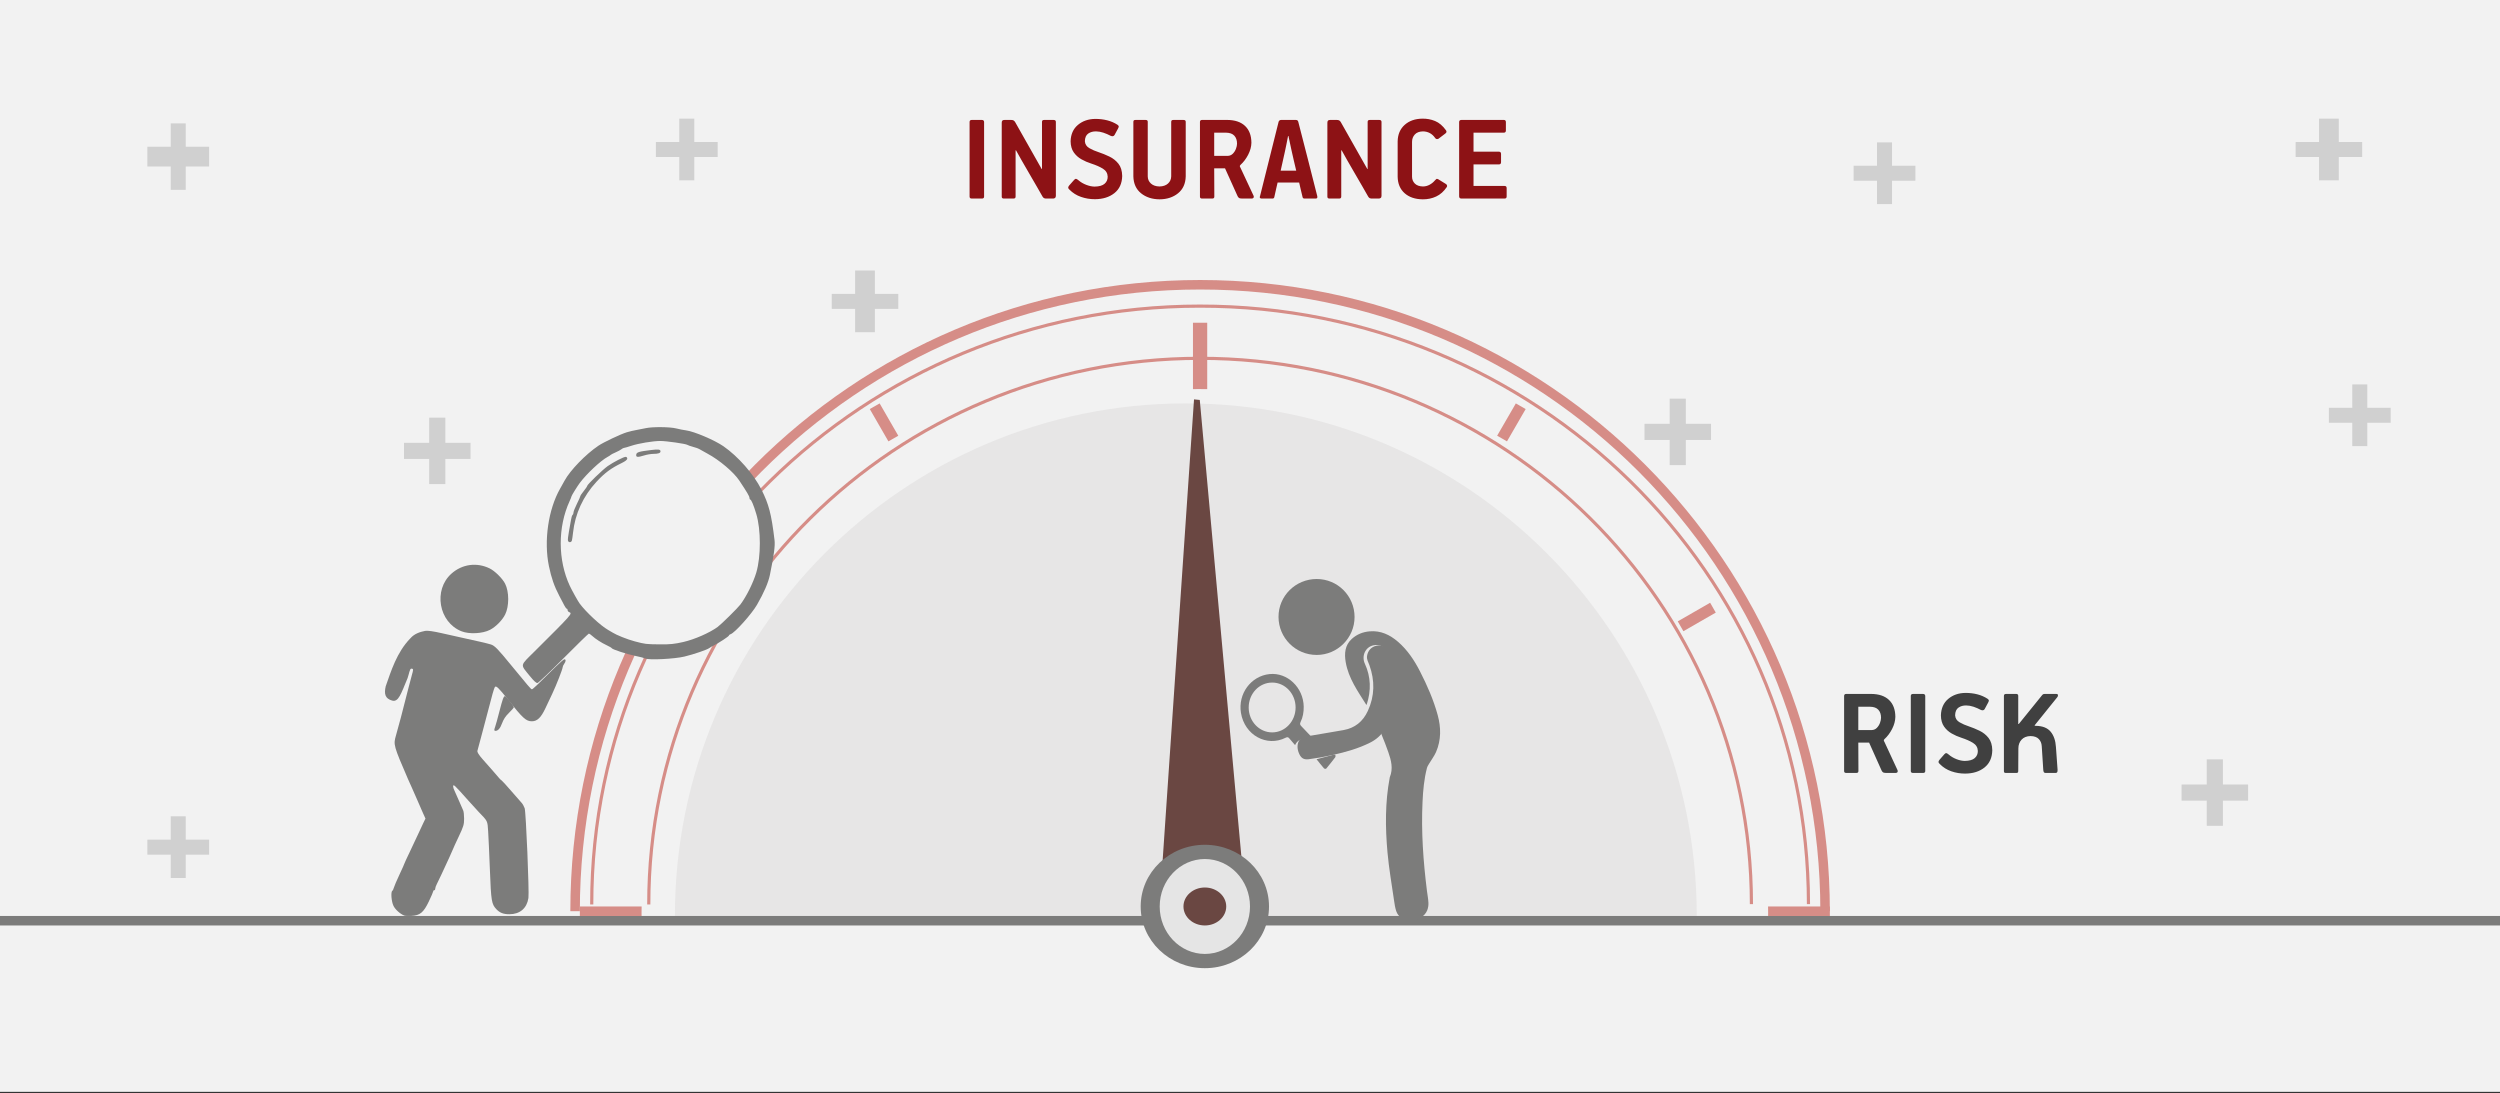 <svg width="526" height="230" xmlns="http://www.w3.org/2000/svg" xmlns:xlink="http://www.w3.org/1999/xlink" overflow="hidden"><rect width="100%" height="100%" fill="#333333" stroke="none"/><defs><clipPath id="clip0"><rect x="0" y="0" width="526" height="230"/></clipPath></defs><g clip-path="url(#clip0)"><rect x="0" y="0" width="526" height="229.667" fill="#FFFFFF"/><rect x="0" y="0" width="526" height="229.667" fill="#F2F2F2"/><path d="M142 192.832C141.939 133.271 190.019 84.938 249.389 84.877 308.76 84.816 356.939 133.049 357 192.61 357 192.743 357 192.876 357 193.009L249.5 192.721Z" fill="#E7E6E6" fill-rule="evenodd"/><path d="M0 193.719 526 193.719" stroke="#7C7C7B" stroke-width="2" stroke-miterlimit="8" fill="none" fill-rule="evenodd"/><path d="M4.656 35.971 0 19.414 98.963 0 99.415 1.129 4.656 35.971Z" fill="#6A4742" fill-rule="evenodd" transform="matrix(-0.281 -0.96 -0.961 0.28 280.242 179.153)"/><path d="M121 191.722C121 118.926 179.875 59.913 252.5 59.913 325.125 59.913 384 118.926 384 191.722" stroke="#D68D87" stroke-width="2" stroke-miterlimit="8" fill="none" fill-rule="evenodd"/><path d="M267 190.724C267 197.894 260.957 203.705 253.5 203.705 246.043 203.705 240 197.894 240 190.724 240 183.554 246.043 177.742 253.5 177.742 260.957 177.742 267 183.554 267 190.724Z" fill="#7C7C7B" fill-rule="evenodd"/><path d="M253.5 200.709C248.266 200.709 244 196.233 244 190.724 244 185.222 248.258 180.738 253.5 180.738 258.734 180.738 263 185.214 263 190.724 263 196.225 258.734 200.709 253.5 200.709Z" fill="#E5E5E5" fill-rule="evenodd"/><path d="M253.5 194.718C251.018 194.718 249 192.926 249 190.724 249 188.521 251.018 186.729 253.5 186.729 255.982 186.729 258 188.521 258 190.724 258 192.926 255.982 194.718 253.5 194.718Z" fill="#6A4742" fill-rule="evenodd"/><path d="M189 91.68 185.077 84.877 183 86.062 186.923 92.865C187.611 92.459 188.303 92.062 189 91.68Z" fill="#D68D87" fill-rule="evenodd"/><path d="M151 130.732 144.183 126.816 143 128.892 149.813 132.808C150.201 132.106 150.598 131.419 151 130.732Z" fill="#D68D87" fill-rule="evenodd"/><path d="M354.187 132.808 361 128.89 359.813 126.816 353 130.734C353.407 131.415 353.804 132.107 354.187 132.808Z" fill="#D68D87" fill-rule="evenodd"/><path d="M317.067 92.865 321 86.068 318.933 84.877 315 91.674C315.695 92.062 316.386 92.459 317.067 92.865Z" fill="#D68D87" fill-rule="evenodd"/><path d="M134.982 192.079C134.982 191.626 134.991 191.173 135 190.724L122 190.724 122 192.721 134.991 192.721C134.986 192.504 134.982 192.292 134.982 192.079Z" fill="#D68D87" fill-rule="evenodd"/><path d="M372 190.724C372.013 191.173 372.018 191.626 372.018 192.079 372.018 192.292 372.013 192.504 372.009 192.721L385 192.721 385 190.724 372 190.724Z" fill="#D68D87" fill-rule="evenodd"/><path d="M252.307 81.862C252.874 81.862 253.44 81.872 254 81.881L254 67.902 251 67.902 251 81.872C251.44 81.872 251.873 81.862 252.307 81.862Z" fill="#D68D87" fill-rule="evenodd"/><path d="M271.007 28.613C270.902 29.148 270.798 29.68 270.696 30.209 270.593 30.737 270.483 31.269 270.364 31.805L269.452 35.908 272.723 35.908C272.56 35.206 272.391 34.491 272.217 33.762 272.044 33.034 271.882 32.319 271.731 31.617L271.088 28.613ZM255.468 27.912 255.468 32.797 258.312 32.797C258.742 32.782 259.102 32.627 259.392 32.332 259.683 32.036 259.902 31.691 260.049 31.294 260.197 30.897 260.271 30.539 260.271 30.22 260.274 29.525 260.086 28.97 259.707 28.553 259.328 28.136 258.738 27.923 257.937 27.912ZM307.485 25.234 316.41 25.234C316.545 25.233 316.65 25.268 316.725 25.341 316.8 25.413 316.838 25.529 316.839 25.689L316.839 27.43C316.841 27.579 316.81 27.696 316.745 27.782 316.681 27.867 316.569 27.91 316.41 27.912L310.029 27.912 310.029 31.912 315.365 31.912C315.524 31.913 315.64 31.957 315.713 32.042 315.786 32.128 315.821 32.245 315.82 32.394L315.82 34.108C315.821 34.257 315.786 34.374 315.716 34.46 315.647 34.545 315.538 34.589 315.391 34.59L310.029 34.59 310.029 39.126 316.571 39.126C316.706 39.125 316.811 39.161 316.886 39.233 316.961 39.306 316.999 39.422 317 39.582L317 41.323C317.004 41.622 316.862 41.774 316.571 41.778L307.485 41.778C307.336 41.778 307.219 41.739 307.134 41.661 307.048 41.583 307.005 41.471 307.003 41.323L307.003 25.689C307.003 25.39 307.164 25.238 307.485 25.234ZM279.896 25.234 281.235 25.234C281.469 25.232 281.65 25.269 281.777 25.344 281.904 25.42 282.018 25.544 282.118 25.716L287.698 35.584 287.752 35.53 287.752 25.636C287.751 25.49 287.793 25.386 287.876 25.324 287.959 25.262 288.087 25.232 288.261 25.234L290.162 25.234C290.312 25.232 290.434 25.262 290.527 25.324 290.62 25.386 290.668 25.49 290.671 25.636L290.671 41.215C290.665 41.426 290.603 41.574 290.483 41.657 290.364 41.741 290.221 41.781 290.055 41.778L288.716 41.778C288.518 41.784 288.352 41.759 288.217 41.704 288.083 41.65 287.963 41.531 287.859 41.349 287.597 40.877 287.212 40.203 286.704 39.327 286.196 38.45 285.648 37.505 285.059 36.492 284.47 35.479 283.924 34.533 283.419 33.653 282.914 32.773 282.534 32.094 282.279 31.615L282.199 31.642 282.199 41.349C282.199 41.508 282.158 41.62 282.078 41.684 281.998 41.749 281.877 41.78 281.717 41.778L279.762 41.778C279.601 41.78 279.48 41.75 279.4 41.688 279.32 41.626 279.28 41.522 279.28 41.376L279.28 25.85C279.275 25.637 279.318 25.48 279.407 25.381 279.496 25.282 279.659 25.233 279.896 25.234ZM269.56 25.234 272.589 25.234C272.713 25.229 272.827 25.252 272.931 25.301 273.035 25.35 273.109 25.453 273.152 25.609 273.823 28.212 274.492 30.818 275.16 33.426 275.827 36.036 276.49 38.641 277.147 41.242 277.169 41.3 277.178 41.371 277.174 41.456 277.176 41.54 277.151 41.614 277.1 41.678 277.049 41.741 276.957 41.775 276.825 41.778L274.493 41.778C274.373 41.779 274.278 41.757 274.208 41.711 274.138 41.665 274.09 41.589 274.064 41.483 273.941 40.961 273.817 40.443 273.692 39.931 273.566 39.419 273.449 38.908 273.34 38.399L268.809 38.399C268.746 38.663 268.644 39.107 268.501 39.73 268.358 40.353 268.228 40.937 268.112 41.483 268.084 41.601 268.032 41.68 267.958 41.721 267.883 41.762 267.791 41.781 267.683 41.778L265.484 41.778C265.194 41.774 265.051 41.675 265.055 41.483 265.056 41.444 265.061 41.408 265.072 41.376 265.083 41.343 265.095 41.308 265.109 41.269L269.023 25.609C269.062 25.5 269.125 25.41 269.211 25.341 269.297 25.272 269.413 25.236 269.56 25.234ZM252.897 25.234 258.205 25.234C259.825 25.244 261.076 25.665 261.958 26.496 262.839 27.328 263.286 28.506 263.297 30.032 263.278 30.875 263.048 31.72 262.607 32.568 262.167 33.416 261.629 34.126 260.994 34.699 260.941 34.752 260.906 34.8 260.887 34.843 260.868 34.886 260.859 34.927 260.86 34.966 260.864 35.047 260.909 35.154 260.994 35.288L263.753 41.188C263.819 41.33 263.82 41.462 263.756 41.584 263.692 41.705 263.566 41.77 263.378 41.778L261.342 41.778C261.006 41.775 260.774 41.721 260.646 41.614 260.517 41.507 260.419 41.365 260.351 41.188L257.749 35.422 255.468 35.422C255.469 36.414 255.474 37.406 255.482 38.399 255.49 39.391 255.494 40.383 255.495 41.376 255.495 41.522 255.455 41.626 255.375 41.688 255.294 41.75 255.174 41.78 255.013 41.778L252.951 41.778C252.79 41.78 252.67 41.75 252.589 41.688 252.509 41.626 252.469 41.522 252.469 41.376L252.469 25.689C252.464 25.39 252.607 25.238 252.897 25.234ZM238.942 25.234 241.004 25.234C241.141 25.231 241.255 25.257 241.345 25.311 241.436 25.365 241.483 25.464 241.486 25.609L241.486 37.115C241.495 37.719 241.719 38.22 242.157 38.617 242.595 39.014 243.194 39.219 243.954 39.233 244.715 39.22 245.314 39.013 245.752 38.613 246.19 38.214 246.414 37.705 246.423 37.088L246.423 25.636C246.423 25.49 246.463 25.386 246.543 25.324 246.623 25.262 246.744 25.232 246.905 25.234L248.967 25.234C249.129 25.233 249.254 25.262 249.342 25.321 249.43 25.38 249.475 25.476 249.476 25.609L249.476 37.115C249.436 38.641 248.899 39.824 247.865 40.663 246.831 41.502 245.536 41.927 243.981 41.939 242.413 41.927 241.111 41.502 240.074 40.663 239.037 39.824 238.499 38.641 238.46 37.115L238.46 25.636C238.458 25.49 238.495 25.386 238.57 25.324 238.646 25.262 238.769 25.232 238.942 25.234ZM211.379 25.234 212.718 25.234C212.953 25.232 213.133 25.269 213.261 25.344 213.388 25.42 213.502 25.544 213.602 25.716L219.182 35.584 219.235 35.53 219.235 25.636C219.235 25.49 219.276 25.386 219.359 25.324 219.443 25.262 219.571 25.232 219.744 25.234L221.646 25.234C221.796 25.232 221.917 25.262 222.011 25.324 222.104 25.386 222.152 25.49 222.154 25.636L222.154 41.215C222.149 41.426 222.086 41.574 221.967 41.657 221.848 41.741 221.705 41.781 221.539 41.778L220.2 41.778C220.001 41.784 219.835 41.759 219.701 41.704 219.566 41.65 219.447 41.531 219.343 41.349 219.081 40.877 218.696 40.203 218.188 39.327 217.68 38.45 217.132 37.505 216.543 36.492 215.954 35.479 215.407 34.533 214.902 33.653 214.398 32.773 214.018 32.094 213.763 31.615L213.682 31.642 213.682 41.349C213.682 41.508 213.642 41.62 213.562 41.684 213.481 41.749 213.361 41.78 213.2 41.778L211.245 41.778C211.085 41.78 210.964 41.75 210.884 41.688 210.803 41.626 210.763 41.522 210.763 41.376L210.763 25.85C210.759 25.637 210.801 25.48 210.89 25.381 210.98 25.282 211.143 25.233 211.379 25.234ZM204.482 25.234 206.571 25.234C206.697 25.231 206.807 25.263 206.902 25.328 206.998 25.392 207.048 25.504 207.053 25.663L207.053 41.376C207.051 41.522 207.008 41.626 206.922 41.688 206.837 41.75 206.72 41.78 206.571 41.778L204.482 41.778C204.333 41.78 204.216 41.75 204.131 41.688 204.045 41.626 204.002 41.522 204 41.376L204 25.663C204 25.516 204.04 25.407 204.121 25.337 204.201 25.268 204.321 25.233 204.482 25.234ZM230.455 25.019C231.331 25.017 232.162 25.115 232.95 25.314 233.737 25.512 234.461 25.825 235.12 26.251 235.301 26.379 235.388 26.505 235.381 26.63 235.374 26.754 235.314 26.914 235.2 27.108L234.504 28.395C234.42 28.541 234.307 28.625 234.163 28.65 234.019 28.675 233.865 28.652 233.701 28.583 233.187 28.309 232.666 28.086 232.139 27.912 231.611 27.739 231.104 27.65 230.616 27.644 229.978 27.633 229.43 27.783 228.973 28.093 228.516 28.404 228.277 28.943 228.255 29.71 228.299 30.353 228.621 30.844 229.221 31.182 229.822 31.52 230.439 31.79 231.073 31.99 231.861 32.253 232.638 32.568 233.404 32.934 234.17 33.3 234.808 33.804 235.317 34.444 235.827 35.085 236.091 35.948 236.111 37.034 236.075 38.598 235.524 39.8 234.46 40.639 233.395 41.479 232.034 41.903 230.375 41.912 229.367 41.916 228.393 41.755 227.453 41.43 226.512 41.105 225.7 40.596 225.015 39.903 224.852 39.763 224.762 39.629 224.747 39.501 224.731 39.374 224.802 39.213 224.961 39.019L226.006 37.839C226.16 37.671 226.3 37.603 226.424 37.634 226.549 37.665 226.695 37.751 226.863 37.892 227.35 38.313 227.909 38.645 228.538 38.888 229.167 39.131 229.752 39.255 230.295 39.26 231.255 39.249 231.957 39.051 232.401 38.667 232.844 38.283 233.064 37.783 233.058 37.168 233.033 36.449 232.693 35.888 232.038 35.484 231.383 35.081 230.561 34.721 229.57 34.404 228.867 34.18 228.188 33.884 227.534 33.516 226.88 33.149 226.34 32.662 225.916 32.056 225.491 31.45 225.271 30.677 225.256 29.737 225.295 28.261 225.806 27.11 226.79 26.282 227.773 25.454 228.995 25.033 230.455 25.019ZM299.265 24.965C300.197 24.946 301.088 25.112 301.936 25.461 302.785 25.81 303.548 26.458 304.225 27.403 304.31 27.512 304.348 27.628 304.339 27.751 304.33 27.874 304.248 27.991 304.091 28.1L302.643 29.2C302.493 29.277 302.352 29.291 302.221 29.244 302.09 29.196 301.99 29.11 301.919 28.985 301.621 28.554 301.253 28.223 300.817 27.993 300.381 27.763 299.899 27.646 299.372 27.644 298.621 27.662 298.053 27.881 297.67 28.301 297.287 28.722 297.095 29.236 297.094 29.844L297.094 37.168C297.096 37.747 297.292 38.232 297.683 38.623 298.074 39.014 298.646 39.218 299.399 39.233 299.9 39.225 300.366 39.102 300.797 38.865 301.227 38.628 301.593 38.33 301.893 37.973 301.982 37.866 302.078 37.771 302.181 37.688 302.284 37.604 302.42 37.61 302.59 37.704L304.198 38.697C304.321 38.767 304.404 38.861 304.446 38.979 304.489 39.096 304.478 39.217 304.413 39.341 303.788 40.269 303.04 40.937 302.171 41.343 301.301 41.749 300.359 41.948 299.346 41.939 297.754 41.923 296.482 41.493 295.531 40.65 294.579 39.806 294.091 38.645 294.067 37.168L294.067 29.737C294.096 28.282 294.587 27.129 295.541 26.275 296.494 25.421 297.735 24.985 299.265 24.965Z" fill="#8D1215" fill-rule="evenodd"/><path d="M390.987 148.696 390.987 153.604 393.82 153.604C394.247 153.589 394.606 153.434 394.895 153.137 395.185 152.84 395.403 152.493 395.55 152.094 395.696 151.696 395.77 151.336 395.77 151.015 395.774 150.317 395.587 149.758 395.209 149.34 394.832 148.921 394.244 148.707 393.446 148.696ZM422.077 146.004 424.238 146.004C424.36 146.004 424.456 146.038 424.528 146.105 424.6 146.173 424.636 146.274 424.638 146.409L424.638 152.311C424.652 152.312 424.67 152.316 424.691 152.324 424.713 152.332 424.73 152.337 424.745 152.338L429.608 146.328C429.705 146.196 429.797 146.109 429.885 146.065 429.972 146.021 430.111 146.001 430.301 146.004L432.675 146.004C432.882 146.019 432.989 146.104 432.999 146.26 433.008 146.417 432.963 146.556 432.862 146.678L428.085 152.607 428.138 152.715 428.325 152.715C429.74 152.733 430.781 153.141 431.448 153.94 432.115 154.738 432.488 155.82 432.569 157.185L432.915 161.983C432.924 162.245 432.887 162.42 432.802 162.508 432.717 162.596 432.613 162.636 432.488 162.629L430.355 162.629C430.174 162.622 430.055 162.549 429.998 162.41 429.941 162.272 429.908 162.111 429.901 161.929L429.581 156.97C429.546 156.387 429.342 155.895 428.966 155.494 428.591 155.093 428.012 154.884 427.23 154.868 426.422 154.884 425.794 155.134 425.346 155.616 424.898 156.097 424.671 156.71 424.665 157.455 424.664 158.25 424.659 159.045 424.651 159.84 424.643 160.635 424.639 161.43 424.638 162.225 424.639 162.36 424.61 162.461 424.551 162.528 424.492 162.596 424.397 162.629 424.265 162.629L422.024 162.629C421.867 162.629 421.761 162.596 421.704 162.528 421.647 162.461 421.621 162.36 421.624 162.225L421.624 146.436C421.623 146.288 421.659 146.179 421.731 146.109 421.803 146.039 421.919 146.004 422.077 146.004ZM402.512 146.004 404.593 146.004C404.718 146.002 404.828 146.034 404.923 146.099 405.018 146.164 405.068 146.276 405.073 146.435L405.073 162.225C405.071 162.372 405.028 162.476 404.943 162.538 404.858 162.601 404.741 162.631 404.593 162.629L402.512 162.629C402.364 162.631 402.247 162.601 402.162 162.538 402.077 162.476 402.034 162.372 402.032 162.225L402.032 146.435C402.032 146.288 402.072 146.179 402.152 146.109 402.232 146.039 402.352 146.004 402.512 146.004ZM388.427 146.004 393.713 146.004C395.326 146.015 396.572 146.438 397.45 147.273 398.328 148.109 398.773 149.293 398.784 150.827 398.765 151.673 398.536 152.522 398.097 153.374 397.658 154.226 397.123 154.94 396.49 155.515 396.438 155.569 396.403 155.617 396.384 155.66 396.365 155.703 396.356 155.745 396.357 155.785 396.361 155.865 396.406 155.973 396.49 156.108L399.238 162.036C399.304 162.179 399.305 162.312 399.241 162.434 399.177 162.556 399.052 162.621 398.864 162.629L396.837 162.629C396.503 162.627 396.271 162.572 396.144 162.464 396.016 162.357 395.918 162.214 395.85 162.036L393.259 156.242 390.987 156.242C390.989 157.239 390.993 158.236 391.001 159.234 391.008 160.231 391.013 161.228 391.014 162.225 391.014 162.372 390.974 162.476 390.894 162.538 390.814 162.601 390.694 162.631 390.534 162.629L388.48 162.629C388.32 162.631 388.2 162.601 388.12 162.538 388.04 162.476 388 162.372 388 162.225L388 146.462C387.996 146.161 388.138 146.009 388.427 146.004ZM413.546 145.789C414.417 145.787 415.245 145.885 416.03 146.085 416.814 146.284 417.534 146.599 418.191 147.027 418.371 147.155 418.458 147.282 418.451 147.407 418.445 147.532 418.385 147.692 418.271 147.888L417.578 149.181C417.494 149.327 417.381 149.413 417.238 149.437 417.094 149.462 416.941 149.44 416.778 149.37 416.266 149.095 415.747 148.87 415.222 148.696 414.697 148.522 414.191 148.432 413.706 148.427 413.07 148.415 412.525 148.566 412.069 148.878 411.614 149.19 411.376 149.732 411.355 150.502 411.398 151.149 411.719 151.642 412.316 151.982 412.914 152.321 413.529 152.592 414.16 152.794 414.945 153.058 415.719 153.374 416.482 153.742 417.245 154.11 417.88 154.616 418.388 155.26 418.895 155.904 419.159 156.771 419.178 157.862 419.142 159.434 418.594 160.641 417.534 161.485 416.474 162.329 415.117 162.755 413.465 162.764 412.461 162.767 411.491 162.606 410.555 162.28 409.619 161.953 408.809 161.442 408.127 160.745 407.965 160.604 407.876 160.469 407.86 160.342 407.844 160.214 407.916 160.052 408.074 159.857L409.114 158.671C409.268 158.503 409.407 158.434 409.531 158.465 409.655 158.496 409.8 158.582 409.968 158.725 410.453 159.147 411.009 159.481 411.636 159.725 412.262 159.97 412.845 160.094 413.385 160.099 414.342 160.088 415.041 159.889 415.483 159.503 415.925 159.117 416.143 158.615 416.137 157.997 416.113 157.274 415.775 156.71 415.122 156.305 414.47 155.9 413.65 155.538 412.664 155.22 411.963 154.994 411.288 154.697 410.636 154.327 409.985 153.958 409.447 153.469 409.024 152.86 408.601 152.251 408.382 151.474 408.367 150.529 408.406 149.047 408.915 147.89 409.895 147.058 410.874 146.226 412.091 145.803 413.546 145.789Z" fill="#404040" fill-rule="evenodd"/><path d="M85 93.165 90.3 93.165 90.3 87.873 93.7 87.873 93.7 93.165 99 93.165 99 96.56 93.7 96.56 93.7 101.852 90.3 101.852 90.3 96.56 85 96.56Z" fill="#D0D0D0" fill-rule="evenodd"/><path d="M31 176.665 35.921 176.665 35.921 171.751 39.079 171.751 39.079 176.665 44 176.665 44 179.818 39.079 179.818 39.079 184.732 35.921 184.732 35.921 179.818 31 179.818Z" fill="#D0D0D0" fill-rule="evenodd"/><path d="M390 34.871 394.921 34.871 394.921 29.957 398.079 29.957 398.079 34.871 403 34.871 403 38.023 398.079 38.023 398.079 42.938 394.921 42.938 394.921 38.023 390 38.023Z" fill="#D0D0D0" fill-rule="evenodd"/><path d="M346 89.171 351.3 89.171 351.3 83.878 354.7 83.878 354.7 89.171 360 89.171 360 92.566 354.7 92.566 354.7 97.858 351.3 97.858 351.3 92.566 346 92.566Z" fill="#D0D0D0" fill-rule="evenodd"/><path d="M459 165.061 464.3 165.061 464.3 159.768 467.7 159.768 467.7 165.061 473 165.061 473 168.456 467.7 168.456 467.7 173.748 464.3 173.748 464.3 168.456 459 168.456Z" fill="#D0D0D0" fill-rule="evenodd"/><path d="M31 30.877 35.921 30.877 35.921 25.962 39.079 25.962 39.079 30.877 44 30.877 44 35.028 39.079 35.028 39.079 39.942 35.921 39.942 35.921 35.028 31 35.028Z" fill="#D0D0D0" fill-rule="evenodd"/><path d="M175 61.832 179.921 61.832 179.921 56.917 184.079 56.917 184.079 61.832 189 61.832 189 64.984 184.079 64.984 184.079 69.899 179.921 69.899 179.921 64.984 175 64.984Z" fill="#D0D0D0" fill-rule="evenodd"/><path d="M490 85.797 494.921 85.797 494.921 80.883 498.079 80.883 498.079 85.797 503 85.797 503 88.95 498.079 88.95 498.079 93.864 494.921 93.864 494.921 88.95 490 88.95Z" fill="#D0D0D0" fill-rule="evenodd"/><path d="M483 29.878 487.921 29.878 487.921 24.964 492.079 24.964 492.079 29.878 497 29.878 497 33.031 492.079 33.031 492.079 37.945 487.921 37.945 487.921 33.031 483 33.031Z" fill="#D0D0D0" fill-rule="evenodd"/><path d="M138 29.878 142.921 29.878 142.921 24.964 146.079 24.964 146.079 29.878 151 29.878 151 33.031 146.079 33.031 146.079 37.945 142.921 37.945 142.921 33.031 138 33.031Z" fill="#D0D0D0" fill-rule="evenodd"/><path d="M136.5 190.294C136.461 126.873 188.365 75.429 252.43 75.391 316.495 75.352 368.461 126.734 368.5 190.155 368.5 190.178 368.5 190.201 368.5 190.224" stroke="#D68D87" stroke-width="0.667" stroke-miterlimit="8" fill="none" fill-rule="evenodd"/><path d="M124.5 190.301C124.457 120.814 181.73 64.449 252.422 64.407 323.114 64.364 380.457 120.66 380.5 190.148 380.5 190.173 380.5 190.199 380.5 190.224" stroke="#D68D87" stroke-width="0.667" stroke-miterlimit="8" fill="none" fill-rule="evenodd"/><path d="M117 113.835C117 101.702 126.85 91.867 139 91.867 151.15 91.867 161 101.702 161 113.835 161 125.968 151.15 135.803 139 135.803 126.85 135.803 117 125.968 117 113.835Z" fill="#F2F2F2" fill-rule="evenodd"/><path d="M104 153.582C104 153.474 104.09 153.145 104.201 152.85 104.312 152.554 104.684 151.208 105.029 149.859 105.733 147.107 105.962 146.466 106.241 146.466 106.466 146.466 108.114 148.52 108.114 148.801 108.114 148.907 107.656 149.435 107.097 149.975 106.387 150.662 105.949 151.32 105.642 152.159 105.24 153.261 104.786 153.777 104.219 153.777 104.099 153.777 104 153.69 104 153.582ZM111.468 142.228C109.425 139.7 109.332 140.177 112.475 137.053 120.457 129.118 120.491 129.079 119.75 128.79 119.572 128.721 119.427 128.533 119.427 128.373 119.427 128.213 119.351 128.082 119.259 128.082 119.167 128.082 118.935 127.777 118.743 127.403 118.55 127.03 118.071 126.113 117.676 125.367 116.631 123.386 116 121.578 115.49 119.1 114.398 113.796 115.356 107.183 117.851 102.805 118.145 102.288 118.565 101.536 118.782 101.134 119.967 98.95 123.223 95.587 125.906 93.778 126.999 93.041 130.582 91.344 131.871 90.952 132.437 90.78 133.363 90.562 133.928 90.467 134.494 90.372 135.373 90.199 135.882 90.083 137.233 89.774 140.966 89.808 142.267 90.14 142.885 90.298 143.827 90.484 144.362 90.553 146.049 90.772 150.389 92.62 152.235 93.906 155.319 96.055 158.551 99.739 160.19 102.973 161.764 106.081 162.301 108.145 162.961 113.63 163.106 114.835 162.865 116.648 161.987 120.965 161.661 122.564 160.741 124.692 159.271 127.247 158.153 129.189 154.612 133.14 153.737 133.423 153.533 133.488 153.366 133.619 153.366 133.713 153.366 133.89 151.27 135.264 150.178 135.803 149.839 135.97 149.422 136.213 149.252 136.343 148.769 136.712 146.041 137.647 144.007 138.141 141.923 138.648 136.52 138.916 135.787 138.55 135.557 138.435 134.628 138.193 133.723 138.012 131.946 137.657 128.83 136.643 128.716 136.383 128.678 136.295 128.221 136.026 127.7 135.785 126.593 135.273 125.295 134.439 124.571 133.775 124.29 133.516 123.987 133.305 123.899 133.305 123.81 133.305 121.422 135.632 118.593 138.475 115.763 141.319 113.283 143.673 113.081 143.707 112.835 143.749 112.3 143.258 111.468 142.228ZM143.762 135.078C146.126 134.539 149.286 133.154 150.989 131.912 151.744 131.362 155.216 127.94 155.774 127.197 157.051 125.495 158.488 122.605 159.125 120.457 160.12 117.105 160.118 111.456 159.12 108.132 158.573 106.307 158.069 105.103 157.852 105.103 157.761 105.103 157.685 104.938 157.684 104.737 157.681 104.41 157.197 103.587 155.534 101.091 154.357 99.326 151.336 96.772 148.865 95.453 148.003 94.993 147.206 94.547 147.093 94.461 146.979 94.375 146.424 94.182 145.858 94.031 145.293 93.88 144.738 93.687 144.624 93.601 144.325 93.373 140.168 92.777 138.91 92.781 137.354 92.787 134.34 93.29 132.814 93.799 132.089 94.042 131.402 94.24 131.288 94.24 131.174 94.24 130.935 94.363 130.756 94.514 130.578 94.665 130.015 94.968 129.506 95.187 128.997 95.407 128.534 95.646 128.478 95.718 128.421 95.791 128.128 95.982 127.826 96.142 126.408 96.895 123.48 99.634 121.998 101.593 121.528 102.215 120.25 104.272 120.25 104.407 120.25 104.487 120.074 104.935 119.859 105.402 117.339 110.884 117.351 117.826 119.892 123.277 120.306 124.165 121.591 126.479 121.922 126.933 123.239 128.737 126.393 131.669 127.963 132.547 128.303 132.737 128.719 132.982 128.889 133.092 129.69 133.61 132.032 134.542 133.517 134.934 135.79 135.534 135.861 135.542 138.826 135.575 140.965 135.598 141.894 135.504 143.762 135.078ZM119.504 113.778C119.44 113.609 119.528 112.74 119.7 111.846 119.872 110.952 120.074 109.822 120.149 109.334 120.224 108.846 120.37 108.395 120.473 108.33 120.577 108.265 120.661 108.041 120.661 107.831 120.661 107.622 120.983 106.805 121.377 106.016 121.771 105.227 122.095 104.496 122.097 104.393 122.099 104.29 122.425 103.804 122.821 103.314 123.217 102.823 123.541 102.341 123.541 102.243 123.541 101.964 126.829 98.787 127.866 98.064 129.073 97.222 131.212 96.12 131.64 96.12 131.824 96.12 131.974 96.286 131.974 96.488 131.974 96.731 131.571 97.052 130.792 97.43 128.565 98.51 127.243 99.491 125.524 101.342 122.703 104.38 120.986 108.104 120.563 112.101 120.491 112.791 120.384 113.519 120.327 113.72 120.199 114.165 119.664 114.203 119.504 113.778ZM133.863 95.659C133.936 95.146 134.378 95.008 136.96 94.691 138.566 94.493 138.968 94.55 138.968 94.971 138.968 95.329 138.498 95.493 137.46 95.496 136.988 95.496 136.148 95.638 135.593 95.809 134.152 96.253 133.783 96.221 133.863 95.659Z" fill="#7C7C7B" fill-rule="evenodd"/><path d="M85.08 192.644C84.194 192.296 83.163 191.371 82.784 190.584 82.345 189.675 82.191 187.646 82.543 187.428 82.646 187.364 82.789 187.077 82.861 186.789 82.932 186.501 83.461 185.265 84.036 184.042 84.61 182.818 85.08 181.768 85.08 181.708 85.08 181.648 85.59 180.54 86.214 179.247 86.838 177.954 87.647 176.233 88.012 175.423 88.378 174.613 88.867 173.563 89.099 173.089L89.52 172.228 89.004 171.091C88.721 170.465 88.188 169.244 87.82 168.376 87.452 167.508 86.932 166.325 86.664 165.747 86.397 165.168 86.035 164.364 85.86 163.959 82.804 156.885 82.748 156.681 83.299 154.786 83.853 152.885 84.691 149.697 85.921 144.816 86.14 143.949 86.464 142.722 86.641 142.091 86.977 140.896 87.042 140.695 86.543 140.682 86.201 140.659 86.068 141.777 85.76 142.663 84.365 145.999 83.847 147.775 82.513 147.403 81.04 146.992 80.777 146.03 81.155 144.387 82.262 141.27 83.466 137.242 86.347 134.298 87.208 133.313 88.343 132.958 89.488 132.731 89.955 132.647 91.178 132.821 92.934 133.22 94.432 133.56 96.176 133.951 96.809 134.087 100.087 134.794 102.647 135.391 103.298 135.6 104.076 135.849 104.736 136.524 107.476 139.873 111.118 144.324 111.723 145.027 111.91 145.027 112.091 145.027 113.008 144.158 116.923 140.279 117.791 139.419 118.616 138.716 118.756 138.716 119.102 138.716 119.076 139.179 118.703 139.675 118.534 139.9 118.392 140.214 118.389 140.373 118.38 140.772 117.04 144.189 116.193 145.973 115.808 146.783 115.151 148.173 114.732 149.063 113.824 150.992 113.023 151.758 111.914 151.758 110.686 151.758 110.019 151.152 106.827 147.13 104.969 144.789 104.412 144.245 104.155 144.516 104.053 144.623 103.82 145.279 103.636 145.973 103.452 146.667 103.013 148.324 102.66 149.654 102.307 150.985 101.832 152.783 101.605 153.651 101.378 154.519 101.049 155.749 100.874 156.386 100.698 157.022 100.508 157.732 100.451 157.963 100.376 158.265 100.714 158.802 101.645 159.857 102.359 160.667 103.33 161.768 103.803 162.304 104.276 162.84 104.818 163.467 105.006 163.698 105.195 163.929 105.43 164.153 105.53 164.196 105.629 164.239 106.527 165.221 107.525 166.378 108.523 167.535 109.52 168.672 109.739 168.905 109.959 169.138 110.252 169.658 110.392 170.059 110.664 170.843 111.371 187.722 111.182 188.943 110.848 191.115 109.385 192.357 107.161 192.357 105.912 192.357 105.138 192.051 104.411 191.27 103.433 190.217 103.324 189.555 103.081 183.173 102.954 179.836 102.787 176.142 102.71 174.963 102.557 172.634 102.661 172.85 100.684 170.794 100.338 170.434 99.396 169.4 98.589 168.494 95.484 165.007 95.343 164.878 95.343 165.519 95.343 165.683 95.48 166.086 95.648 166.413 95.816 166.741 96.25 167.719 96.612 168.586 96.974 169.454 97.355 170.329 97.459 170.529 97.562 170.73 97.647 171.512 97.647 172.267 97.647 173.495 97.527 173.891 96.495 176.063 95.861 177.397 95.343 178.531 95.343 178.582 95.343 178.633 94.957 179.506 94.485 180.52 94.013 181.535 93.3 183.075 92.901 183.943 92.501 184.81 92.039 185.771 91.874 186.079 91.708 186.386 91.573 186.788 91.573 186.973 91.573 187.157 91.479 187.308 91.363 187.308 91.248 187.308 91.154 187.403 91.154 187.519 91.154 187.636 90.735 188.606 90.223 189.676 89.105 192.009 88.373 192.613 86.546 192.707 85.913 192.74 85.253 192.711 85.08 192.644ZM97.093 132.821C92.285 130.909 91.118 124.103 95.01 120.67 97.266 118.681 100.301 118.272 103.023 119.592 104.105 120.117 105.717 121.711 106.275 122.808 107.141 124.515 107.148 127.543 106.289 129.28 105.684 130.503 104.32 131.885 103.092 132.519 101.522 133.329 98.727 133.47 97.093 132.821Z" fill="#7C7C7B" fill-rule="evenodd"/><path d="M287.479 148.308C285.701 145.458 283.725 142.734 283.138 139.327 282.825 137.505 282.962 135.751 284.417 134.425 285.469 133.467 286.767 132.951 288.192 132.833 290.507 132.64 292.435 133.556 294.142 135.033 296.144 136.765 297.583 138.938 298.778 141.278 300.286 144.228 301.622 147.264 302.495 150.47 303.2 153.065 303.24 155.697 302.146 158.221 301.778 159.07 301.191 159.823 300.717 160.626 300.534 160.936 300.319 161.248 300.23 161.589 299.622 163.919 299.415 166.308 299.301 168.703 299.002 174.984 299.451 181.23 300.233 187.458 300.338 188.299 300.508 189.137 300.543 189.98 300.565 190.496 300.474 191.055 300.284 191.534 299.765 192.847 298.189 193.752 296.632 193.718 295.346 193.691 294.168 192.911 293.763 191.692 293.528 190.983 293.418 190.224 293.311 189.478 292.83 186.122 292.237 182.777 291.933 179.405 291.459 174.126 291.409 168.837 292.401 163.591 292.404 163.573 292.404 163.554 292.411 163.537 293.16 161.732 292.71 159.99 292.108 158.271 291.677 157.04 291.209 155.818 290.705 154.614 290.541 154.223 290.565 153.969 290.789 153.615 293.993 148.54 294.328 143.201 292.131 137.667 291.519 136.123 290.32 135.466 288.951 135.776 287.244 136.162 286.428 138.035 287.166 139.64 288.444 142.422 288.507 145.294 287.568 148.199 287.557 148.229 287.526 148.251 287.479 148.308Z" fill="#7C7C7B" fill-rule="evenodd"/><path d="M285 129.814C285.003 134.212 281.418 137.801 277.026 137.8 272.595 137.799 269.014 134.227 269 129.796 268.986 125.393 272.596 121.816 277.045 121.823 281.454 121.831 284.998 125.391 285 129.814Z" fill="#7C7C7B" fill-rule="evenodd"/><path d="M294 144.461C293.972 147.743 293.075 150.749 291.32 153.518 290.567 154.705 289.579 155.586 288.332 156.219 285.819 157.495 283.125 158.233 280.399 158.848 278.73 159.224 277.04 159.527 275.343 159.743 274.181 159.891 273.623 159.406 273.196 158.223 272.795 157.11 273.009 155.792 273.841 155.334 274.451 154.998 275.206 154.893 275.91 154.766 278.166 154.362 280.433 154.02 282.687 153.608 285.079 153.171 286.758 151.817 287.785 149.597 289.253 146.426 289.287 143.216 288.131 139.971 287.9 139.325 287.515 138.742 287.626 138.008 287.795 136.894 288.529 136.09 289.617 135.859 290.669 135.635 291.722 136.095 292.276 137.07 293.146 138.601 293.552 140.286 293.792 142.01 293.907 142.821 293.934 143.644 294 144.461Z" fill="#7C7C7B" fill-rule="evenodd"/><path d="M276 155.104C274.741 155.545 273.25 155.113 272.483 156.773 272.039 156.256 271.651 155.829 271.289 155.378 271.057 155.088 270.862 155.036 270.509 155.215 266.502 157.231 261.872 154.664 261.1 150.015 260.431 145.981 263.186 142.231 267.118 141.826 270.872 141.439 274.245 144.671 274.301 148.694 274.316 149.827 274.132 150.913 273.639 151.914 273.444 152.309 273.541 152.524 273.806 152.795 274.532 153.536 275.239 154.3 276 155.104ZM272.594 148.856C272.591 145.956 270.394 143.613 267.674 143.611 264.92 143.608 262.716 145.956 262.725 148.881 262.734 151.771 264.942 154.099 267.671 154.096 270.393 154.095 272.596 151.75 272.594 148.856Z" fill="#7C7C7B" fill-rule="evenodd"/><path d="M277 159.743C278.299 159.398 279.491 159.079 280.686 158.775 280.776 158.751 280.937 158.816 280.972 158.9 281.016 159.007 281.009 159.231 280.947 159.311 280.323 160.129 279.692 160.94 279.036 161.714 278.956 161.809 278.656 161.765 278.554 161.649 278.04 161.064 277.556 160.434 277 159.743Z" fill="#7C7C7B" fill-rule="evenodd"/></g></svg>